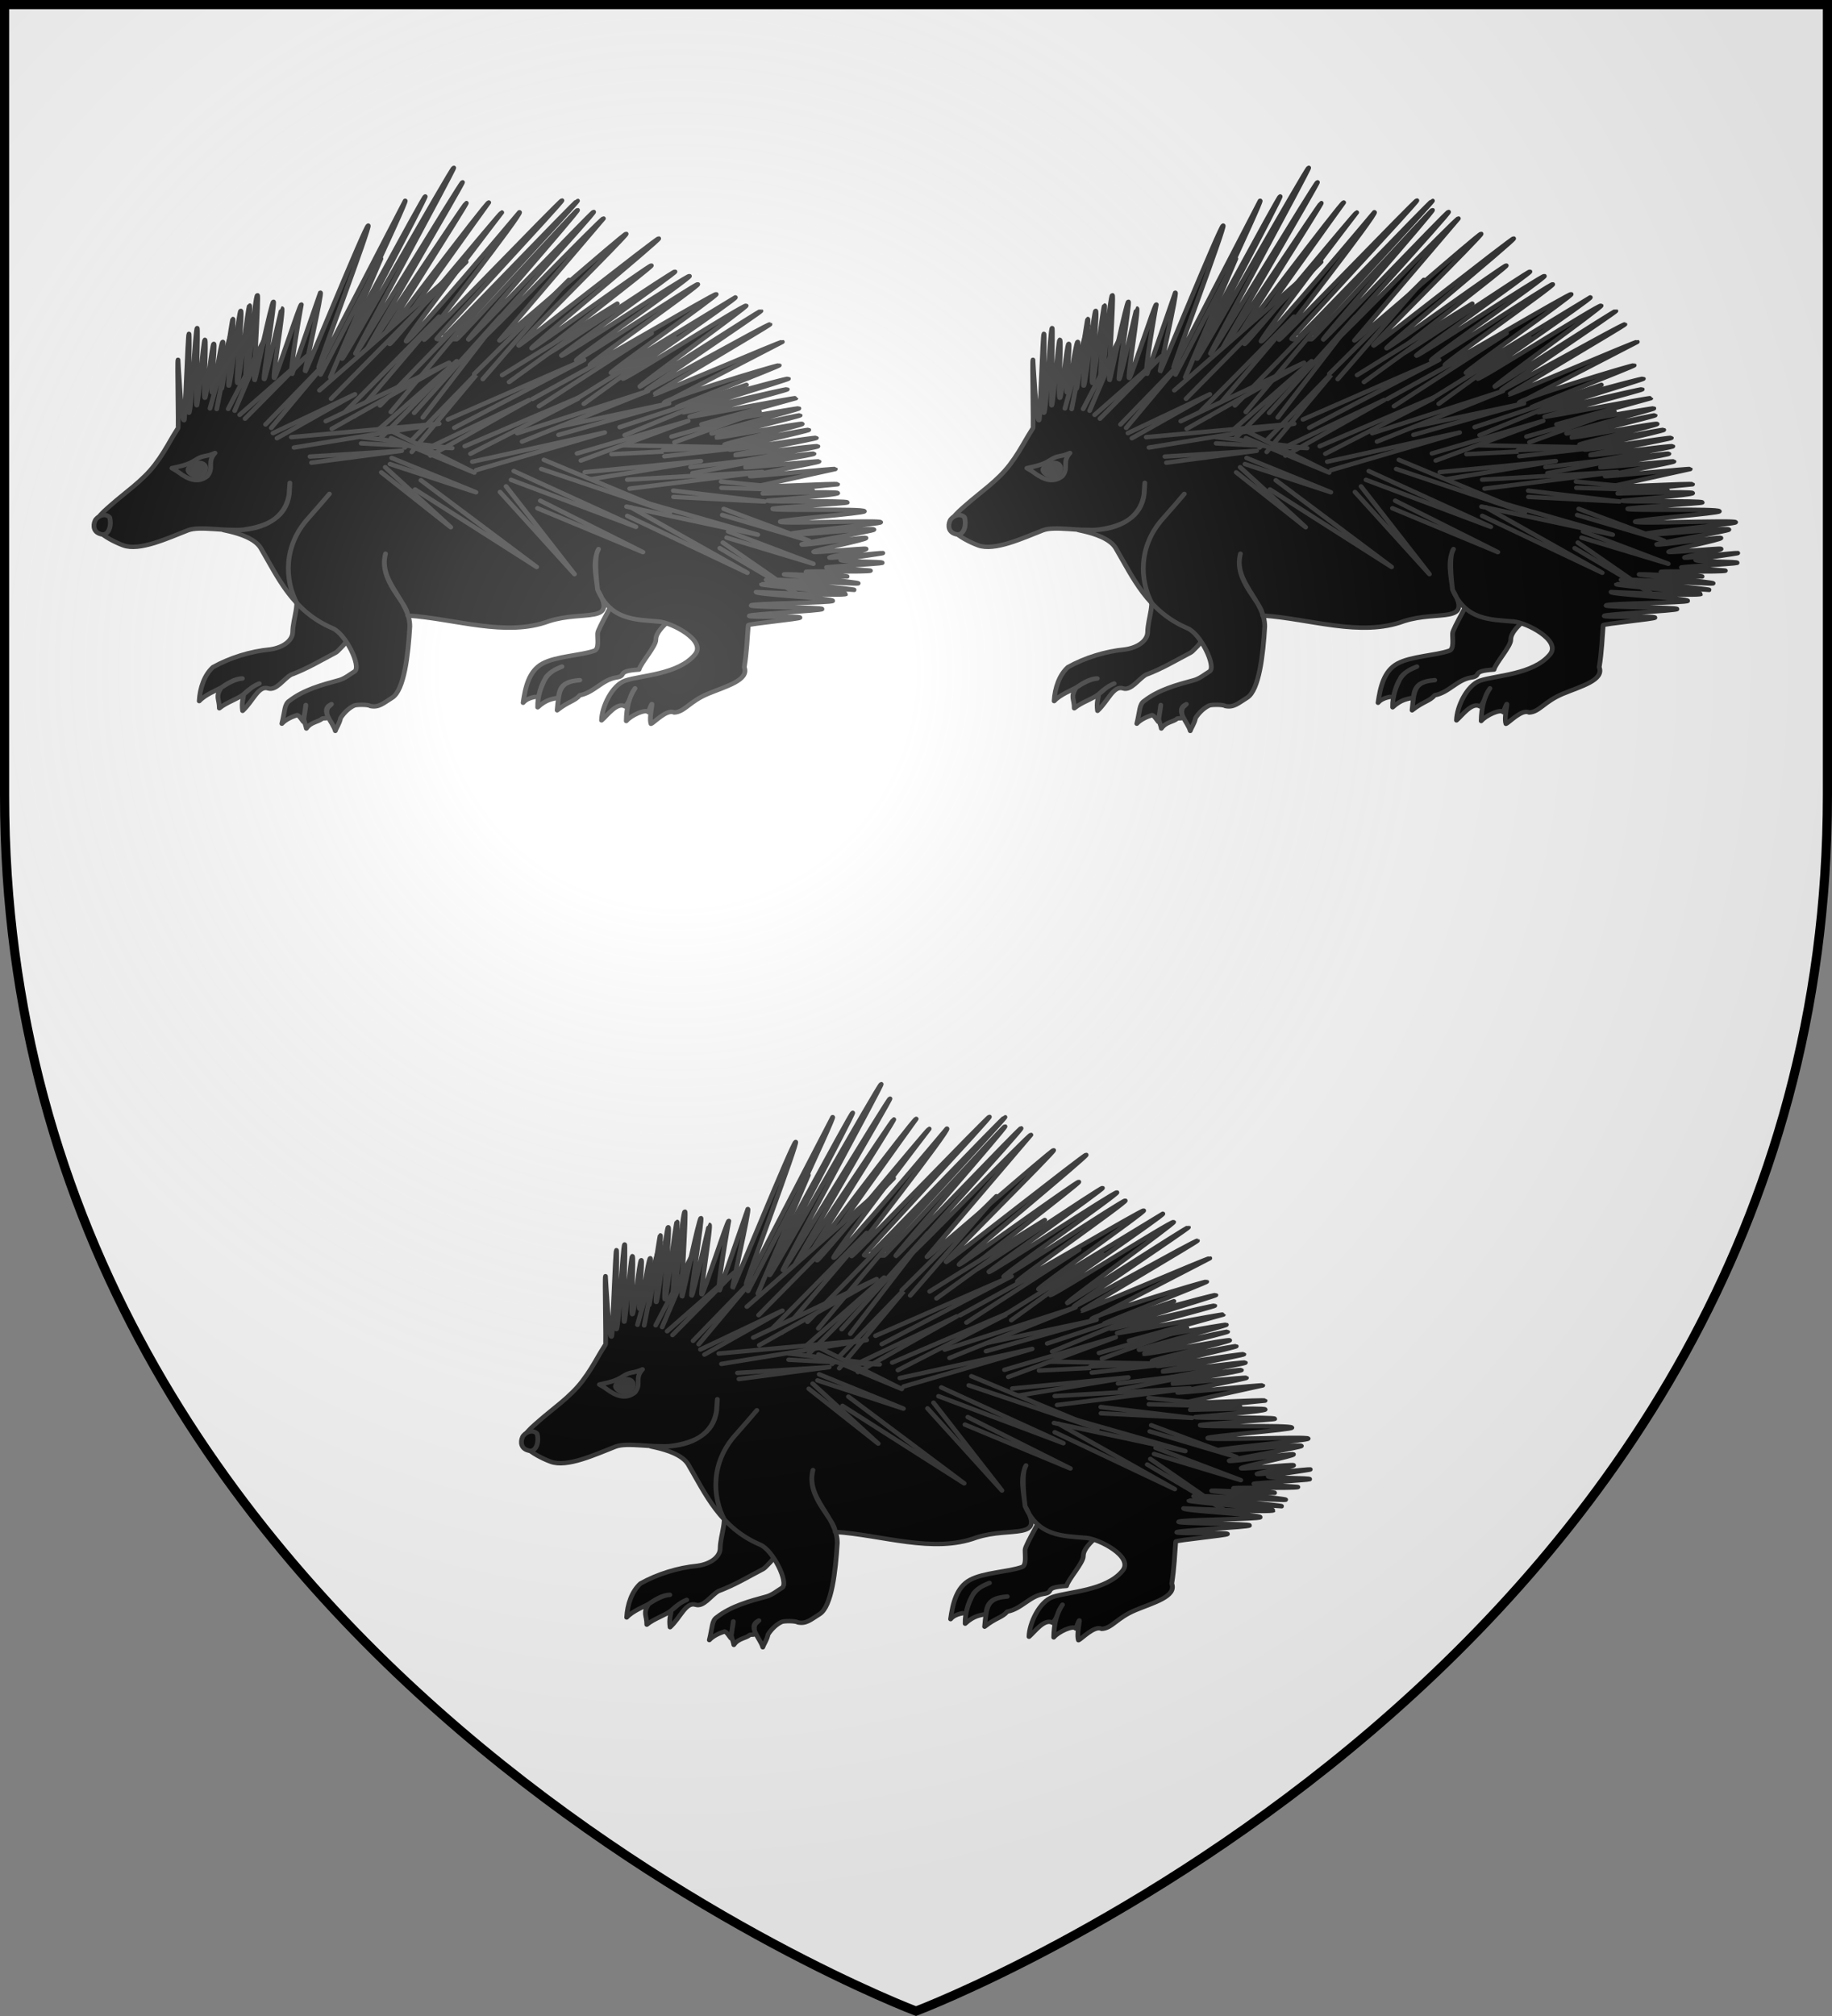 <?xml version="1.0" encoding="UTF-8" standalone="no"?><svg height="660" width="600" xmlns="http://www.w3.org/2000/svg" xmlns:xlink="http://www.w3.org/1999/xlink"><rect width="100%" height="100%" fill="#808080" stroke="none"/><radialGradient id="a" cx="221.445" cy="226.331" gradientTransform="matrix(1.353 0 0 1.349 -77.629 -85.747)" gradientUnits="userSpaceOnUse" r="300"><stop offset="0" stop-color="#fff" stop-opacity=".314"/><stop offset=".19" stop-color="#fff" stop-opacity=".251"/><stop offset=".6" stop-color="#6b6b6b" stop-opacity=".125"/><stop offset="1" stop-opacity=".125"/></radialGradient><path d="m300 658.5s298.5-112.32 298.5-397.772c0-285.452 0-258.552 0-258.552h-597v258.552c0 285.452 298.5 397.772 298.5 397.772z" fill="#fff" fill-rule="evenodd"/><g id="b" stroke="#313131" stroke-linecap="round" stroke-linejoin="round" stroke-width="2.596" transform="matrix(.599 0 0 .557 120.524 241.42)"><g stroke="#313131" stroke-linecap="round" stroke-linejoin="round" stroke-width="2.596" transform="translate(21.214 21.213)"><path d="m170.324 480.581c-4.134 2.658-8.086 9.485-12.403 7.974-5.333-1.867-8.261 7.548-13.979 13.195-.644-5.164.392-7.195.688-9.853 2.828-2.873 5.371-4.826 8.431-6.202-4.558 1.932-6.384 4.794-8.431 6.202-3.424 2.992-9.354 4.731-13.404 8.349-.004-5.793-2.275-6.422.983-12.107 3.18-2.333 7.67-5.478 11.627-5.406-3.59.301-7.433 2.432-11.627 5.406-2.639 1.584-8.724 4.107-11.99 7.883.415-7.739 2.806-15.334 7.577-19.974 9.378-5.588 20.497-9.276 31.205-10.383 7.509-1.142 12.264-5.49 12.333-10.098.13-8.586 4.535-17.315.602-24.859 11.222 6.792 23.263 8.958 34.485 15.751-1.772 7.974-4.252 13.714-9.316 18.921-.775.797-1.466 1.74-2.448 2.288-7.784 4.345-15.326 9.311-24.332 12.913z" fill-rule="evenodd" stroke="#313131" stroke-linecap="round" stroke-linejoin="round" stroke-width="2.596"/><path d="m328.329 492.581c-3.044 3.737-6.063 3.475-12.403 8.86 1.069-11.66 1.066-16.802 12.403-17.719-7.785.686-11.165 2.943-11.658 10.318-3.093.646-6.681.977-11.377 5.629-.135-6.576 1.764-12.072 4.612-17.847 2.738-3.603 5.731-4.598 8.677-6.074-7.526 2.946-10.503 7.131-12.849 17.465-.195.209-5.76.309-8.414 3.798 1.204-9.16 3.218-18.699 10.632-23.035 7.465-4.366 20.915-4.72 28.351-7.544 2.673-1.015 1.662-6.749 1.772-10.194 0-2.804 10.5-21.107 10.5-23.911 15.061 1.772 18.623 4.544 33.684 6.316 3.544 5.611-12.475 13.268-12.369 21.333.051 3.886-8.272 13.678-9.158 17.517-13.433.932-5.884 3.719-12.805 4.742-7.533 1.449-12.065 8.897-19.598 10.346z" fill-rule="evenodd" stroke="#313131" stroke-linecap="round" stroke-linejoin="round" stroke-width="2.596"/><path d="m65.257 396.116c-4.779-5.013 1.997-10.799 6.479-15.075 8.211-7.832 17.493-14.389 24.239-23.885 3.637-5.12 6.349-10.137 8.967-15.037 0 0 1.462-2.763 3.679-6.486.445-.747-.494-39.363.007-40.173 0 0 1.831 37.691 3.389 35.419.524-.764 1.981-49.85 2.577-50.692.596-.841-.554 47.269.061 46.441 1.349-1.817 3.39-48.75 4.433-49.814.678-.692-.92 46.032-.2 45.419.738-.628 3.617-37.986 4.395-38.537 1.105-.783-1.11 34.747.068 34.104 1-.546 3.791-31.274 4.835-31.731.975-.427-1.922 28.881-.914 28.523 1.129-.441 4.72-29.203 5.83-29.692.63-.277-1.217 27.726-.588 27.445.437-.195 5.647-40.695 6.085-40.887.851-.374-3.068 39.564-2.206 39.215.929-.376 5.578-43.688 6.53-44.007 1.3-.323-3.04 42.7-1.711 42.44.636-.124 5.871-45.497 6.512-45.61.888-.156-2.994 45.484-2.099 45.346 1.431-.22 4.99-51.155 6.429-51.346.912-.121-2.417 49.967-1.506 49.852.344-.043 9.205-45.919 10.264-46.022.939-.091-5.957 45.593-5.064 45.505.867-.085 9.356-41.522 9.651-41.56 1.225-.155-5.332 41.053-4.12 40.886.984-.135 13.807-43.056 14.779-43.206 0 0-6.898 41.118-5.02 40.751l15.432-47.714c1.171-.498-8.816 46.563-8.332 46.403.689-.228 32.778-85.104 34.463-85.839 1.693-.739-27.726 83.37-27.037 83.479l47.272-98.063c1.665-.622-41.092 95.573-39.432 94.93 1.161-.45 49.214-97.027 50.373-97.481 1.244-.487-46.656 95.898-45.412 95.411 1.364-.533 59.65-111.726 61.015-112.25 1.043-.4-54.836 109.865-53.791 109.475 1.141-.427 57.439-100.55 58.584-100.961.919-.33-53.315 99.048-52.394 98.731.952-.328 53.525-86.207 54.481-86.518.956-.311-49.706 84.947-48.746 84.655 0 0 59.254-84.505 60.998-84.976 0 0-56.126 83.655-54.137 83.155 1.497-.376 60.343-77.126 61.253-77.308 0 0-54.166 75.975-52.232 75.766 2.878-.31 61.912-75.891 61.912-75.891 2.394-.223-52.072 74.938-52.072 74.938 1.058-.067 74.242-81.796 75.302-81.845 1.179-.055-69.766 81.572-68.585 81.54.944-.026 1.889-.045 2.834-.058.945-.012 73.308-81.335 74.253-81.333.945.002-69.528 81.327-68.582 81.342.827.013 1.653.032 2.48.056.948.027 65.183-75.953 66.132-75.912 1.165.05-60.956 76.124-59.791 76.195.937.057 67.635-75.187 68.572-75.118 1.306.097-63.149 75.514-61.843 75.636 1.192.112 66.023-71.891 67.214-71.759l-56.839 71.709c1.17.187 68.101-62.903 69.269-62.696 1.229.217-60.122 65.499-58.896 65.737 1.05.204 75.637-63.224 76.684-63.004 1.355.284-70.831 64.221-69.48 64.531 1.198.275 64.265-48.938 65.459-48.643 1.166.288-59.541 50.083-58.379 50.39.94.248 1.878.503 2.815.763 1.031.287 67.467-47.856 68.494-47.555 1.077.316-63.256 49.077-62.184 49.409 1.324.41 68.76-47.251 70.077-46.816 1.422.469-63.274 49.036-61.861 49.533 1.166.41 65.26-45.132 66.419-44.704 1.338.495-60.261 46.965-58.931 47.485 1.087.426 67.933-42.097 69.014-41.655 1.224.5-58.722 45.736-57.507 46.257l67.992-44.386c1.142.556-62.774 47.26-61.642 47.835 1.365.693 66.185-43.68 67.534-42.96.931.496-59.13 47.137-58.207 47.645.647.357 65.64-44.892 66.283-44.53.573.323-63.201 46.257-62.631 46.585.902.519 66.677-39.262 67.571-38.732.514.305-63.851 40.917-63.34 41.226.684.413 69.425-31.343 70.105-30.923l-64.529 35.904c-2.855-1.314 62.169-22.601 62.844-22.14.499.34-56.987 24.548-56.491 24.892.821.57 60.682-17.592 61.494-17.011.48.343-58.086 19.426-57.609 19.773.678.493 56.33-14.037 57.001-13.537.511.381-53.958 15.79-53.45 16.175.536.407 58.168-11.559 58.169-10.971l-51.6 15.401c.478.405 52.749-9.794 53.222-9.385.504.435-48.316 14.308-47.817 14.747.441.388 48.079-11.066 48.516-10.674.428.383-46.346 12.613-45.921 12.999.837.763 46.215-8.72 47.038-7.944.696.656-43.161 11.57-42.475 12.235.458.436 45.633-9.199 46.076-8.754.505.507-43.725 11.096-43.238 11.613.549.584 46.871-7.488 47.398-6.892.418.473-44.957 9.612-44.552 10.091.58.689 44.812-5.864 45.367-5.162.496.627-42.682 8.506-42.205 9.142.398.531 39.681-5.3 40.067-4.764.383.532-38.131 7.43-37.759 7.966.31.447 40.214-3.878 40.517-3.429.395.587-38.107 8.07-37.723 8.66.278.428 46.339-4.623 46.611-4.193l-42.449 10.047c.525.904 43.26-1.814 43.722-1.101 0 0-41.682 4.308-40.926 5.417 0 0 40.259-1.34 40.985-.23.665 1.017-38.198 4.491-38.198 4.491.525.864 42.834-.16 43.448.997.291.548-41.156 3.136-40.838 3.772.635 1.27 49.413-.274 50.185 1.436.515 1.141-46.744 5.111-46.056 6.135.965 1.436 53.929-1.058 54.958.29.802 1.051-50.346 5.961-49.493 6.949 1.183 1.371 44.492-3.864 45.795-2.633.824.779-40.397 8.068-39.516 8.784.851.691 34.258-4.482 35.168-3.854 1.259.867-29.949 7.505-28.562 8.239.888.47 27.613-2.271 28.559-1.86 1.881.817-21.929 4.695-19.795 5.258 1.14.3 27.774-2.973 28.994-2.752.818.149-23.801 3.815-22.945 3.927-1.626 1.415 24.486.954 22.539 1.87-.802.377-29.556 2.309-30.397 2.618-.927.341 24.994 1.704 24.03 1.974-2.666.748-32.32.191-35.096.589-1.824.261 24.108 2.598 22.326 2.806-2.297.268-32.284-1.597-34.377-1.268-2.279.358 42.276 4.689 40.427 5.325-1.37.471-49.263-2.841-50.303-2.115-.629.439 48.661 5.353 48.176 5.911 0 0-50.233-3.916-50.7-3.277-.459.627 46.552 5.095 46.206 5.634-.892 1.389-49.149-1.101-49.149-1.101-.694 1.387 42.391 3.71 41.905 5.202-.379 1.162-44.365 1.473-44.643 2.701-.234 1.035 38.985 1.033 38.808 2.115-.158.966-39.717 3.011-39.839 4.015-.125 1.028 27.873-.044 27.775 1.025-.07.764-28.242 3.66-28.302 4.445-.562 7.302-.791 15.512-2.173 24.707 2.764 7.666-10.145 11.26-19.79 15.578-10.389 4.652-12.872 10.744-18.534 11.025-3.932-2.281-11.255 6.261-12.685 6.664-1.522-4.663 2.942-19.031-1.46-6.858-1.525-2.101-9.668 2.064-12.059 5.201.119-8.114 1.681-14.292 4.799-19.198-3.347 4.906-2.16 6.76-5.357 10.673-4.421-2.963-9.983 5.463-12.954 8.143.152-8.07 5.795-20.732 13.029-23.378 8.474-3.099 29.154-3.538 38.14-15.422 6.184-8.17-12.777-18.633-19.87-19.279-13.104-1.195-26.221-.855-33.468-18.688-.725-8.13-2.949-16.253.534-23.896-2.497 3.64-1.329 16.767-.481 24.015 11.26 20.366-7.587 11.76-26.625 18.344-23.628 9.487-51.298-1.465-77.242-3.318-.343-8.149-16.062-20.028-12.144-36.324-4.075 16.711 13.491 27.444 13.289 42.871-.913 16.372-3.059 37.385-9.692 41.807-4.874 3.249-7.291 5.916-11.946 4.83-1.13-.924-7.425-.909-8.765-.268-2.452 1.172-5.41 3.907-7.444 7.355-.58 3.189-2.278 5.588-2.88 7.545-1.106-4.978-8.917-12.346-2.109-15.718-2.258 1.18-4.013 4.419 0 0-.002-.011-2.379 1.298-2.515 4.244-.048 1.04.375 3.099.375 3.099.167 1.385-1.449.754-2.838 1.101-2.34 2.219-6.111 1.873-8.737 5.868-.109-1.25-1.698-5.48-1.456-6.387.759-2.845 1.399-9.36 1.074-6.867l-1.222 9.355c-1.06-1.381-2.243-3.657-3.456-3.986-3.084 1.108-6.365 2.716-8.343 5.051 1.749-7.42 1.272-11.465 4.192-13.479 7.865-6.552 17.847-9.409 27.07-12.092 3.106-.903 5.875-3.404 8.597-5.197 3.663-2.951-4.974-22.047-12.078-25.286-21.876-10.001-29.842-29.86-39.334-47.184-6.358-11.329-34.987-11.109-11.815-10.57 13.395-.478 25.289-6.933 27.282-20.933.651-10.104.603-8.003.132-.297-1.692 13.991-12.255 19.048-24.846 20.963-10.04 1.2-24.025-2.32-30.566.415-11.002 4.602-26.494 12.423-35.391 8.831-4.808-1.941-10.2-5.013-13.392-8.361z" fill-rule="evenodd" stroke="#313131" stroke-linecap="round" stroke-linejoin="round" stroke-width="2.596"/><path d="m191.397 374.257c-3.905 4.867-5.904 7.517-11.762 14.567-13.194 15.88-12.958 35.815-5.817 50.105" fill-rule="evenodd" stroke="#313131" stroke-linecap="round" stroke-linejoin="round" stroke-width="2.596"/><g stroke="#313131" stroke-linecap="round" stroke-linejoin="round" stroke-width="2.596" transform="translate(-38.243 -4.95)"><path d="m143.513 364.065c5.02-1.181 8.906-2 12.869-4.797 4.337-3.061 5.26-1.511 10.73-4.107-4.609 5.537-.326 8.411-4.161 13.593-5.15 4.458-10.649 1.873-15.636-2.155-1.476-1.192-2.221-1.481-3.801-2.534z" fill-rule="evenodd" stroke="#313131" stroke-linecap="round" stroke-linejoin="round" stroke-width="2.596"/><path d="m156.304 361.321c-1.499.297-4.13 2.614-4.005 3.808.141 1.345 1.631 3.001 4.805 3.808 2.144.545 3.097-.826 4.005-1.904.695-.826 1.118-2.91.801-3.808-1.023-2.898-3.902-2.242-5.606-1.904z" style="fill:#313131;fill-rule:evenodd;stroke:#313131;stroke-width:2.596;stroke-linecap:round;stroke-linejoin:round"/><path d="m101.5 395c1.113-2.691 5.519-4.89 8-2 1.213 5.11-.589 10.25-3.854 10.061-5.166-.806-5.307-5.255-4.146-8.061z" fill-rule="evenodd" stroke="#313131" stroke-linecap="round" stroke-linejoin="round" stroke-width="2.596"/></g></g><path d="m157.292 345.528 21.92-45.255-18.385 46.315" fill-rule="evenodd" stroke="#313131" stroke-linecap="round" stroke-linejoin="round" stroke-width="2.596"/><path d="m163.568 349.005 36.617-34.463-33.693 36.714" fill-rule="evenodd" stroke="#313131" stroke-linecap="round" stroke-linejoin="round" stroke-width="2.596"/><path d="m177.725 354.654 33.698-37.322-30.6 39.329" fill-rule="evenodd" stroke="#313131" stroke-linecap="round" stroke-linejoin="round" stroke-width="2.596"/><path d="m181.778 359.747 44.792-22.852-42.613 25.831" fill-rule="evenodd" stroke="#313131" stroke-linecap="round" stroke-linejoin="round" stroke-width="2.596"/><path d="m221.545 346.884 51.079-55.638-46.451 58.691" fill-rule="evenodd" stroke="#313131" stroke-linecap="round" stroke-linejoin="round" stroke-width="2.596"/><path d="m235.798 361.112 46.411-43.679-42.703 46.533" fill-rule="evenodd" stroke="#313131" stroke-linecap="round" stroke-linejoin="round" stroke-width="2.596"/><path d="m253.741 368.271 42.71-47.304-38.783 49.848" fill-rule="evenodd" stroke="#313131" stroke-linecap="round" stroke-linejoin="round" stroke-width="2.596"/><path d="m265.146 369.227 56.771-28.963-54.01 32.74" fill-rule="evenodd" stroke="#313131" stroke-linecap="round" stroke-linejoin="round" stroke-width="2.596"/><path d="m258.972 347.851 47.144-56.519-42.417 59.211" fill-rule="evenodd" stroke="#313131" stroke-linecap="round" stroke-linejoin="round" stroke-width="2.596"/><path d="m277.475 351.704 74.396-35.014-70.926 39.902" fill-rule="evenodd" stroke="#313131" stroke-linecap="round" stroke-linejoin="round" stroke-width="2.596"/><path d="m286.653 367.441 67.23-30.918-64.133 35.355" fill-rule="evenodd" stroke="#313131" stroke-linecap="round" stroke-linejoin="round" stroke-width="2.596"/><path d="m290.781 376.538 72.371-17.157-70.259 22.101" fill-rule="evenodd" stroke="#313131" stroke-linecap="round" stroke-linejoin="round" stroke-width="2.596"/><path d="m348.543 339.103 53.009-35.381-49.827 38.81" fill-rule="evenodd" stroke="#313131" stroke-linecap="round" stroke-linejoin="round" stroke-width="2.596"/><path d="m336.168 356.433 62.141-14.152-60.391 18.49" fill-rule="evenodd" stroke="#313131" stroke-linecap="round" stroke-linejoin="round" stroke-width="2.596"/><path d="m352.307 382.679 63.395-6.551-62.181 11.069" fill-rule="evenodd" stroke="#313131" stroke-linecap="round" stroke-linejoin="round" stroke-width="2.596"/><path d="m371.366 356.238 69.278-24.851-66.566 29.566" fill-rule="evenodd" stroke="#313131" stroke-linecap="round" stroke-linejoin="round" stroke-width="2.596"/><path d="m366.065 366.771 74.09 1.409-73.238 3.925" fill-rule="evenodd" stroke="#313131" stroke-linecap="round" stroke-linejoin="round" stroke-width="2.596"/><path d="m348.012 371.695 60.787-19.151-58.69 23.333" fill-rule="evenodd" stroke="#313131" stroke-linecap="round" stroke-linejoin="round" stroke-width="2.596"/><path d="m375.506 387.113 73.859-4.555-72.573 9.81" fill-rule="evenodd" stroke="#313131" stroke-linecap="round" stroke-linejoin="round" stroke-width="2.596"/><path d="m375.761 397.585 71.09 21.867-71.773-16.534" fill-rule="evenodd" stroke="#313131" stroke-linecap="round" stroke-linejoin="round" stroke-width="2.596"/><path d="m426.787 388.228 50.013 5.219-49.807-1.534" fill-rule="evenodd" stroke="#313131" stroke-linecap="round" stroke-linejoin="round" stroke-width="2.596"/><path d="m428.248 404.255 46.666 18.728-47.479-15.128" fill-rule="evenodd" stroke="#313131" stroke-linecap="round" stroke-linejoin="round" stroke-width="2.596"/><path d="m430.655 417.547 46.559 18.993-47.393-15.397" fill-rule="evenodd" stroke="#313131" stroke-linecap="round" stroke-linejoin="round" stroke-width="2.596"/><path d="m427.771 424.08 40.34 30.019-42.045-26.746" fill-rule="evenodd" stroke="#313131" stroke-linecap="round" stroke-linejoin="round" stroke-width="2.596"/><path d="m399.689 361.799 48.091-14.69-46.465 18.004" fill-rule="evenodd" stroke="#313131" stroke-linecap="round" stroke-linejoin="round" stroke-width="2.596"/><path d="m395.029 369.738 50.227-2.393-49.468 6.005" fill-rule="evenodd" stroke="#313131" stroke-linecap="round" stroke-linejoin="round" stroke-width="2.596"/><path d="m410.117 379.732 49.867-6.464-48.817 10.003" fill-rule="evenodd" stroke="#313131" stroke-linecap="round" stroke-linejoin="round" stroke-width="2.596"/><path d="m400.655 393.548 49.876 6.394-49.758-2.704" fill-rule="evenodd" stroke="#313131" stroke-linecap="round" stroke-linejoin="round" stroke-width="2.596"/><path d="m207.797 325.336 32.992-68.112-27.67 69.708" fill-rule="evenodd" stroke="#313131" stroke-linecap="round" stroke-linejoin="round" stroke-width="2.596"/><path d="m207.153 334.615 80.225-75.504-73.817 80.437" fill-rule="evenodd" stroke="#313131" stroke-linecap="round" stroke-linejoin="round" stroke-width="2.596"/><path d="m240.293 343.511 64.438-71.369-58.513 75.206" fill-rule="evenodd" stroke="#313131" stroke-linecap="round" stroke-linejoin="round" stroke-width="2.596"/><path d="m210.65 352.737 67.415-34.393-64.135 38.878" fill-rule="evenodd" stroke="#313131" stroke-linecap="round" stroke-linejoin="round" stroke-width="2.596"/><path d="m291.88 324.911 51.721-55.251-47.113 58.354" fill-rule="evenodd" stroke="#313131" stroke-linecap="round" stroke-linejoin="round" stroke-width="2.596"/><path d="m307.075 325.647 62.956-42.002-59.178 46.074" fill-rule="evenodd" stroke="#313131" stroke-linecap="round" stroke-linejoin="round" stroke-width="2.596"/><path d="m323.67 339.655 65.104-38.589-61.548 42.857" fill-rule="evenodd" stroke="#313131" stroke-linecap="round" stroke-linejoin="round" stroke-width="2.596"/><path d="m315.341 359.828 71.486-24.848-68.851 29.739" fill-rule="evenodd" stroke="#313131" stroke-linecap="round" stroke-linejoin="round" stroke-width="2.596"/><path d="m313.456 382.041 66.756 32.797-68.271-27.639" fill-rule="evenodd" stroke="#313131" stroke-linecap="round" stroke-linejoin="round" stroke-width="2.596"/><path d="m191.786 362.117 80.881-7.911-79.395 14.017" fill-rule="evenodd" stroke="#313131" stroke-linecap="round" stroke-linejoin="round" stroke-width="2.596"/><path d="m147.33 345.246 12.637-48.67-8.962 49.018" fill-rule="evenodd" stroke="#313131" stroke-linecap="round" stroke-linejoin="round" stroke-width="2.596"/><path d="m377.466 403.37 63.659 38.463-65.616-33.456" fill-rule="evenodd" stroke="#313131" stroke-linecap="round" stroke-linejoin="round" stroke-width="2.596"/><path d="m229.878 362.067 49.865 6.481-49.753-2.791" fill-rule="evenodd" stroke="#313131" stroke-linecap="round" stroke-linejoin="round" stroke-width="2.596"/><path d="m247.564 359.121 44.275 23.837-45.486-20.35" fill-rule="evenodd" stroke="#313131" stroke-linecap="round" stroke-linejoin="round" stroke-width="2.596"/><path d="m246.683 374.337 46.065 20.163-46.989-16.589" fill-rule="evenodd" stroke="#313131" stroke-linecap="round" stroke-linejoin="round" stroke-width="2.596"/><path d="m243.133 379.793 35.846 35.264-37.984-32.255" fill-rule="evenodd" stroke="#313131" stroke-linecap="round" stroke-linejoin="round" stroke-width="2.596"/><path d="m329.914 375.45 68.938 30.858-70.37-25.502" fill-rule="evenodd" stroke="#313131" stroke-linecap="round" stroke-linejoin="round" stroke-width="2.596"/><path d="m327.926 399.471 56.117 30.212-57.651-25.793" fill-rule="evenodd" stroke="#313131" stroke-linecap="round" stroke-linejoin="round" stroke-width="2.596"/><path d="m309.217 391.032 37.408 51.599-40.711-48.286" fill-rule="evenodd" stroke="#313131" stroke-linecap="round" stroke-linejoin="round" stroke-width="2.596"/><path d="m262.651 387.454 63.3 50.964-66.513-45.564" fill-rule="evenodd" stroke="#313131" stroke-linecap="round" stroke-linejoin="round" stroke-width="2.596"/><path d="m201.995 373.527 50.169-3.406-49.337 7.002" fill-rule="evenodd" stroke="#313131" stroke-linecap="round" stroke-linejoin="round" stroke-width="2.596"/></g><use height="100%" stroke-width=".97" transform="translate(-140 -300)" width="100%" xlink:href="#b"/><use height="100%" stroke-width=".97" transform="translate(140 -300)" width="100%" xlink:href="#b"/><path d="m300 658.5s298.5-112.32 298.5-397.772c0-285.452 0-258.552 0-258.552h-597v258.552c0 285.452 298.5 397.772 298.5 397.772z" fill="url(#a)" fill-rule="evenodd"/><path d="m300 658.397s-298.5-112.418-298.5-398.119v-258.778h597v258.778c0 285.701-298.5 398.119-298.5 398.119z" fill="none" stroke="#000" stroke-width="3"/></svg>